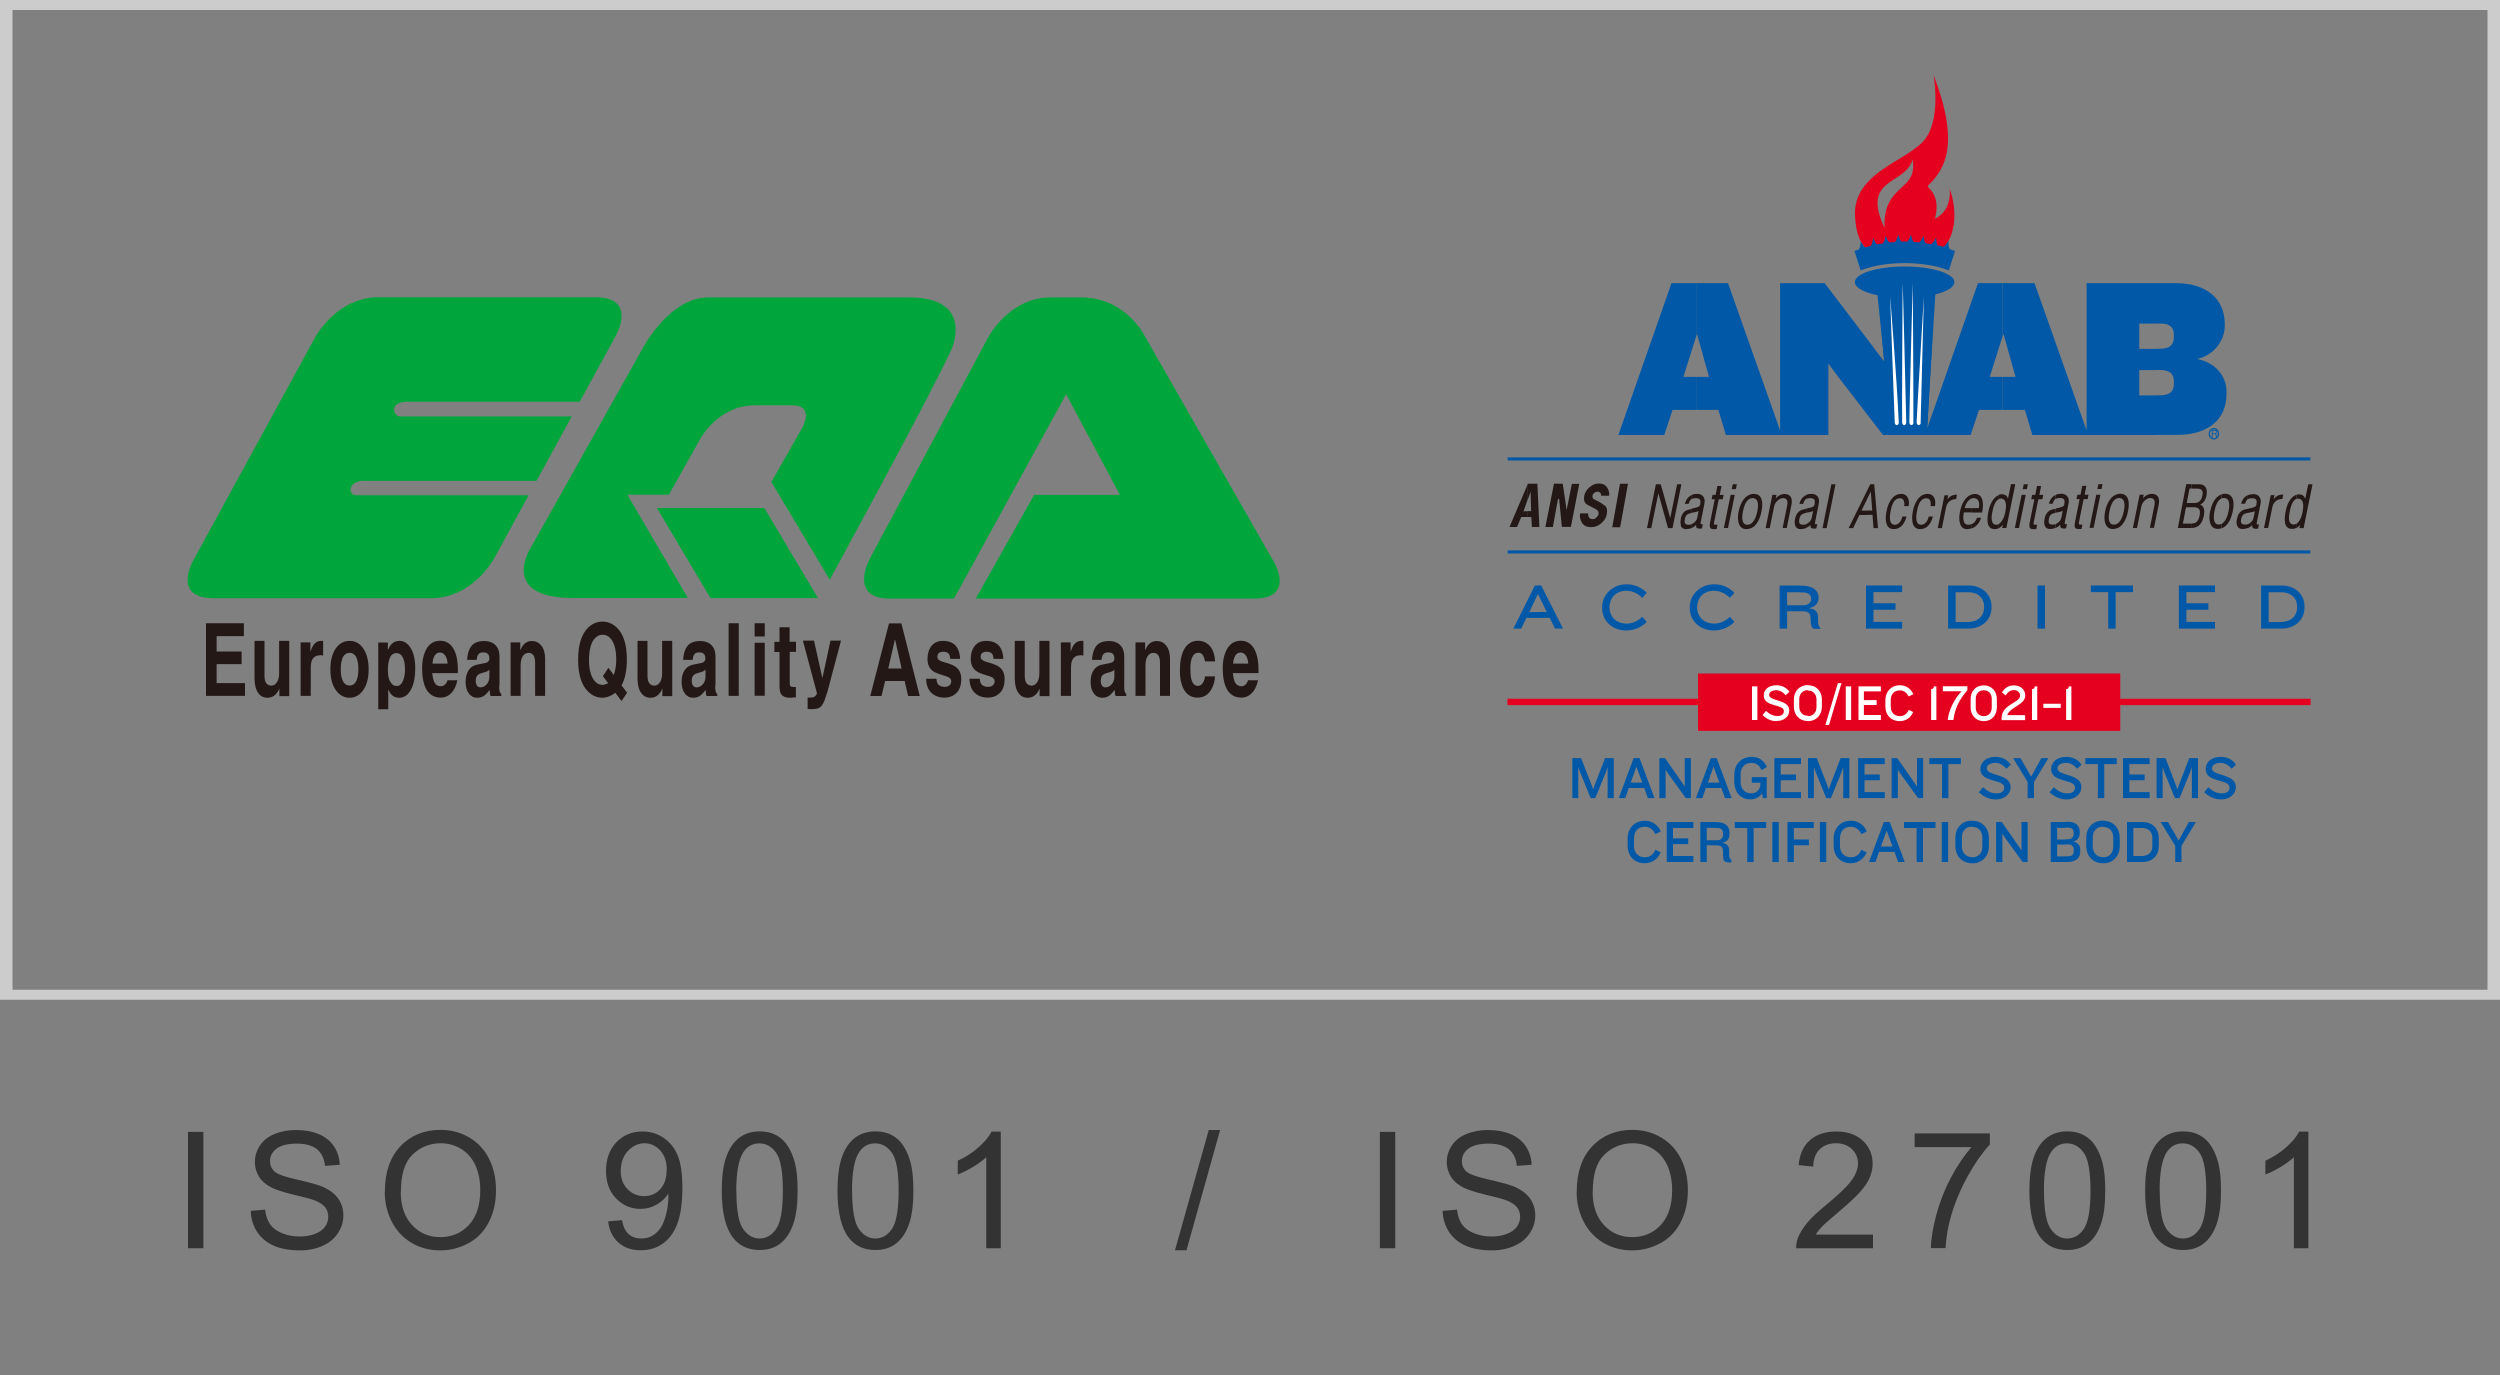 <?xml version="1.0" encoding="UTF-8"?> <svg xmlns="http://www.w3.org/2000/svg" id="_レイヤー_1" width="200" height="110" viewBox="0 0 200 110"><rect x="0" y="0" width="200" height="110" fill="#808080" stroke="none"/><defs><style>.cls-1{fill:none;stroke:#0058a6;stroke-miterlimit:22.93;stroke-width:.1px;}.cls-1,.cls-2,.cls-3{fill-rule:evenodd;}.cls-4,.cls-5,.cls-6,.cls-7,.cls-2,.cls-8,.cls-9,.cls-10,.cls-3{stroke-width:0px;}.cls-4,.cls-3{fill:#0058a6;}.cls-5,.cls-2{fill:#231815;}.cls-6{fill:#333;}.cls-7{fill:#ccc;}.cls-8{fill:#fff;}.cls-9{fill:#e6001f;}.cls-10{fill:#00a63c;}</style></defs><path class="cls-5" d="m19.51,50.89h-2.18v1.23h2v1.01h-2v1.52h2.27v1.02h-3.12v-5.81h3.03v1.03Z"></path><path class="cls-5" d="m23.12,55.69h-.77v-.59h-.01c-.09.23-.22.4-.38.53-.16.13-.35.19-.56.19-.32,0-.57-.13-.75-.39-.19-.27-.29-.67-.29-1.2v-2.96h.8v2.79c0,.3.06.52.18.64.09.1.21.15.37.15s.29-.07.4-.21c.14-.17.22-.43.22-.78v-2.59h.81v4.42Z"></path><path class="cls-5" d="m24.06,51.39h.77v.75h0c.1-.29.21-.49.3-.61.14-.17.33-.26.56-.26h.16v1.18s-.08-.02-.12-.03h-.1c-.3,0-.51.11-.64.33-.09.16-.13.4-.13.7v2.22h-.81v-4.28Z"></path><path class="cls-5" d="m29.02,55.26c-.28.37-.63.56-1.05.56s-.79-.19-1.07-.56c-.31-.41-.47-.98-.47-1.71s.16-1.31.47-1.73c.28-.37.64-.55,1.07-.55s.77.18,1.05.55c.31.42.47.99.47,1.73s-.16,1.3-.47,1.71Zm-.48-2.59c-.12-.3-.31-.44-.57-.44s-.47.15-.58.44c-.08.22-.13.51-.13.87,0,.35.04.63.13.85.12.3.31.45.58.45s.45-.15.57-.45c.09-.22.13-.51.13-.85s-.04-.65-.13-.87Z"></path><path class="cls-5" d="m31.03,52h0c.1-.22.21-.39.31-.49.17-.16.37-.24.61-.24.36,0,.65.18.89.55.26.4.38.96.38,1.67,0,.65-.1,1.19-.31,1.61-.23.48-.56.72-.98.72-.25,0-.45-.08-.61-.25-.09-.09-.18-.23-.26-.42h0v1.59h-.8v-5.34h.77v.61Zm.17,2.49c.12.26.3.39.54.39s.4-.16.52-.47c.09-.24.14-.52.14-.84,0-.39-.05-.69-.15-.92-.12-.27-.29-.4-.53-.4-.26,0-.44.14-.55.42-.09.23-.14.54-.14.95,0,.35.05.64.16.87Z"></path><path class="cls-5" d="m36.59,54.43c-.1.47-.28.83-.55,1.07-.22.21-.48.31-.77.31-.46,0-.81-.17-1.07-.52-.29-.4-.43-1.02-.43-1.85,0-.48.07-.91.23-1.29.24-.59.65-.89,1.22-.89.38,0,.69.15.93.45.32.4.48,1.04.48,1.92v.22h-2.05v.03c.03.28.08.49.14.64.11.26.3.38.56.38.11,0,.21-.04.31-.13.1-.09.17-.2.21-.35h.81Zm-.78-1.33c-.02-.31-.1-.55-.23-.71-.11-.12-.23-.19-.38-.19-.18,0-.32.08-.42.24-.1.15-.16.37-.18.65h1.21Z"></path><path class="cls-5" d="m39.93,54.85c0,.23.02.39.05.5.03.07.07.13.12.17v.16h-.86c-.02-.1-.04-.18-.05-.24,0-.06-.01-.14-.02-.25-.14.19-.26.32-.36.41-.18.15-.39.22-.63.22-.26,0-.47-.1-.64-.3-.19-.23-.29-.55-.29-.96s.09-.72.25-.96c.15-.22.36-.36.63-.42l.73-.15c.08-.02.15-.06.19-.1.06-.06.1-.14.1-.24,0-.21-.06-.36-.19-.43-.08-.05-.19-.07-.33-.07-.18,0-.31.07-.39.2-.06.1-.1.23-.1.4h-.77c.04-.6.2-1.01.48-1.25.21-.17.5-.26.89-.26.3,0,.55.07.77.22.3.22.45.56.45,1.03v2.33Zm-.78-1.27s-.1.09-.18.13c-.08.04-.2.08-.36.11-.18.05-.31.11-.39.18-.11.1-.16.26-.16.47,0,.18.04.32.12.41.07.07.15.11.25.11.19,0,.36-.08.49-.23.15-.16.23-.37.23-.62v-.56Z"></path><path class="cls-5" d="m43.61,55.67h-.8v-2.6c0-.24-.03-.42-.08-.54-.08-.2-.23-.3-.44-.3-.19,0-.34.08-.46.25-.12.18-.18.42-.18.74v2.45h-.8v-4.28h.77v.63h0c.09-.21.19-.37.29-.47.17-.18.38-.27.63-.27.31,0,.56.12.76.36.21.26.31.62.31,1.08v2.96Z"></path><path class="cls-5" d="m49.72,56.08l-.5-.66c-.17.14-.37.25-.58.32-.15.05-.3.08-.44.08-.44,0-.83-.17-1.17-.51-.52-.52-.78-1.36-.78-2.53s.26-2.03.78-2.55c.34-.34.73-.5,1.17-.5s.83.17,1.17.5c.52.52.78,1.37.78,2.55,0,.44-.04.84-.12,1.2-.07.32-.17.61-.31.85l.45.59-.45.66Zm-1.05-2.66l.43.58c.06-.16.1-.34.14-.53.04-.22.06-.44.06-.68,0-.73-.13-1.27-.38-1.62-.19-.26-.43-.39-.71-.39s-.51.13-.71.39c-.25.36-.38.9-.38,1.62s.13,1.24.38,1.6c.19.27.43.4.71.4.07,0,.14-.01.21-.04.08-.02.16-.06.23-.1l-.42-.56.44-.66Z"></path><path class="cls-5" d="m53.76,55.69h-.77v-.59h-.01c-.09.23-.22.4-.38.53-.16.13-.35.19-.56.19-.32,0-.57-.13-.75-.39-.2-.27-.29-.67-.29-1.2v-2.96h.8v2.79c0,.3.06.52.18.64.09.1.21.15.37.15s.29-.07.4-.21c.15-.17.22-.43.22-.78v-2.59h.81v4.42Z"></path><path class="cls-5" d="m57.21,54.85c0,.23.02.39.05.5.02.07.07.13.12.17v.16h-.86c-.03-.1-.04-.18-.05-.24,0-.06-.01-.14-.02-.25-.14.19-.26.32-.36.41-.18.15-.39.22-.63.22-.26,0-.47-.1-.64-.3-.19-.23-.29-.55-.29-.96s.08-.72.25-.96c.15-.22.36-.36.63-.42l.73-.15c.08-.02.15-.06.19-.1.06-.06.1-.14.1-.24,0-.21-.06-.36-.19-.43-.08-.05-.19-.07-.33-.07-.18,0-.32.07-.39.2-.06.1-.1.23-.1.4h-.77c.04-.6.2-1.01.48-1.25.21-.17.5-.26.89-.26.3,0,.55.07.77.22.3.22.45.56.45,1.03v2.33Zm-.78-1.27s-.1.09-.18.13c-.08.04-.2.08-.36.11-.18.05-.31.11-.39.18-.11.1-.16.26-.16.47,0,.18.04.32.13.41.07.07.15.11.25.11.19,0,.36-.08.49-.23.15-.16.23-.37.23-.62v-.56Z"></path><path class="cls-5" d="m59.1,55.67h-.81v-5.81h.81v5.81Z"></path><path class="cls-5" d="m61.18,50.92h-.81v-1.06h.81v1.06Zm0,.5v4.24h-.81v-4.24h.81Z"></path><path class="cls-5" d="m63.18,51.34h.5v.81h-.5v2.46c0,.14.01.23.04.27.04.05.14.08.29.08h.16s0,.83,0,.83h-.16s-.22.03-.22.03h-.1c-.33,0-.55-.09-.68-.26-.1-.14-.15-.36-.15-.67v-2.73h-.41v-.81h.41v-1.17h.81v1.17Z"></path><path class="cls-5" d="m66.22,55.26c-.11.35-.2.6-.25.75-.08.2-.16.35-.24.45-.08.1-.18.17-.3.21-.11.04-.26.06-.45.06-.08,0-.15,0-.19,0-.07,0-.13-.01-.18-.02v-.91s.03.01.06.01c.03,0,.05,0,.09,0,.18,0,.31-.02.39-.07.09-.05.16-.14.21-.27l-1.13-4.22h.89l.66,2.96h.02l.64-2.96h.84l-1.06,3.99Z"></path><path class="cls-5" d="m70.53,55.68h-.91l1.5-5.81h.99l1.47,5.81h-.93l-.28-1.2h-1.56l-.29,1.2Zm.53-2.2h1.07l-.52-2.3h-.02l-.53,2.3Z"></path><path class="cls-5" d="m76.03,52.71c-.02-.18-.06-.32-.12-.4-.09-.11-.23-.17-.43-.17s-.34.05-.41.14c-.05.06-.08.16-.08.28s.06.21.19.28c.08.05.23.11.47.17.39.11.67.23.83.36.28.21.42.53.42.95,0,.55-.16.96-.49,1.21-.23.19-.52.28-.85.28-.4,0-.73-.11-.99-.33-.31-.26-.47-.65-.48-1.18h.83c0,.2.05.36.14.46.11.12.28.19.52.19.18,0,.32-.05.41-.16.07-.08.11-.18.11-.29,0-.13-.07-.24-.21-.32-.08-.04-.24-.1-.48-.17-.38-.11-.65-.22-.81-.35-.27-.21-.4-.53-.4-.95,0-.38.09-.71.26-.96.22-.32.54-.48.98-.48.37,0,.66.09.88.26.3.23.46.63.49,1.18h-.78Z"></path><path class="cls-5" d="m79.49,52.71c-.02-.18-.06-.32-.12-.4-.09-.11-.23-.17-.43-.17s-.34.05-.41.14c-.05.06-.08.16-.08.28s.07.21.2.28c.08.05.23.11.47.17.39.11.67.23.83.36.28.21.42.53.42.95,0,.55-.16.96-.49,1.21-.23.19-.52.28-.85.28-.4,0-.73-.11-.99-.33-.31-.26-.47-.65-.48-1.18h.83c0,.2.05.36.14.46.11.12.28.19.52.19.18,0,.32-.05.41-.16.07-.08.11-.18.11-.29,0-.13-.07-.24-.21-.32-.08-.04-.24-.1-.48-.17-.38-.11-.65-.22-.81-.35-.27-.21-.41-.53-.41-.95,0-.38.09-.71.26-.96.22-.32.54-.48.98-.48.37,0,.66.09.88.26.3.23.46.63.49,1.18h-.78Z"></path><path class="cls-5" d="m83.94,55.69h-.77v-.59h-.01c-.09.23-.22.4-.38.53-.16.13-.35.19-.56.19-.32,0-.57-.13-.75-.39-.19-.27-.29-.67-.29-1.2v-2.96h.8v2.79c0,.3.06.52.18.64.09.1.21.15.37.15s.29-.07.4-.21c.14-.17.22-.43.22-.78v-2.59h.81v4.42Z"></path><path class="cls-5" d="m84.88,51.39h.77v.75h0c.1-.29.2-.49.3-.61.14-.17.33-.26.56-.26h.16v1.18s-.08-.02-.12-.03h-.1c-.3,0-.51.11-.64.33-.09.16-.13.4-.13.7v2.22h-.81v-4.28Z"></path><path class="cls-5" d="m89.93,54.85c0,.23.02.39.05.5.03.07.07.13.12.17v.16h-.86c-.03-.1-.04-.18-.05-.24,0-.06-.01-.14-.02-.25-.14.19-.26.32-.36.41-.18.15-.39.22-.63.22-.26,0-.47-.1-.64-.3-.19-.23-.29-.55-.29-.96s.08-.72.25-.96c.15-.22.36-.36.63-.42l.73-.15c.08-.02.15-.06.19-.1.07-.06.1-.14.1-.24,0-.21-.06-.36-.19-.43-.08-.05-.19-.07-.34-.07-.18,0-.31.07-.39.2-.06.1-.1.23-.1.4h-.77c.04-.6.2-1.01.47-1.25.21-.17.5-.26.89-.26.3,0,.55.07.77.22.3.22.45.56.45,1.03v2.33Zm-.78-1.27s-.1.09-.18.13c-.08.04-.2.08-.36.11-.18.05-.31.11-.39.18-.11.1-.16.26-.16.47,0,.18.04.32.12.41.07.07.15.11.25.11.19,0,.36-.08.49-.23.15-.16.23-.37.23-.62v-.56Z"></path><path class="cls-5" d="m93.6,55.67h-.8v-2.6c0-.24-.03-.42-.08-.54-.08-.2-.23-.3-.44-.3-.19,0-.34.08-.46.25-.12.18-.18.42-.18.74v2.45h-.8v-4.28h.77v.63h0c.09-.21.19-.37.29-.47.17-.18.38-.27.63-.27.31,0,.57.12.76.36.21.26.31.62.31,1.08v2.96Z"></path><path class="cls-5" d="m97.2,54.12c-.02.38-.12.71-.28,1.01-.25.45-.62.68-1.11.68-.52,0-.9-.25-1.15-.74-.18-.37-.27-.84-.27-1.42,0-.74.12-1.31.35-1.72.25-.44.63-.67,1.12-.67.32,0,.59.11.83.32.31.28.48.72.52,1.33h-.81c-.03-.18-.08-.33-.14-.45-.09-.16-.21-.24-.36-.24h-.04c-.23,0-.4.14-.51.42-.08.22-.12.49-.12.82,0,.38.02.67.08.88.09.36.27.53.53.53.18,0,.32-.1.43-.31.08-.15.12-.3.12-.45h.8Z"></path><path class="cls-5" d="m100.64,54.43c-.1.47-.28.83-.55,1.07-.22.21-.48.31-.77.31-.46,0-.81-.17-1.07-.52-.29-.4-.43-1.02-.43-1.85,0-.48.07-.91.23-1.29.24-.59.65-.89,1.22-.89.38,0,.69.15.93.45.32.4.48,1.04.48,1.92v.22h-2.05v.03c.03.28.08.49.14.64.11.26.3.38.56.38.11,0,.21-.04.31-.13.1-.09.16-.2.2-.35h.81Zm-.78-1.33c-.02-.31-.1-.55-.23-.71-.11-.12-.23-.19-.38-.19-.18,0-.32.08-.42.24-.1.15-.16.37-.18.65h1.21Z"></path><path class="cls-10" d="m85.29,31.54l4.3,8.05h-6.86l-4.67,8.3h22.21c3.59,0,1.5-3.19,1.5-3.19l-10.15-17.75s-1.51-3.16-5.14-3.16h-2.41c-3.34,0-5.01,3.18-5.01,3.18l-9.48,17.73s-1.75,3.19,1.62,3.19h5.12l8.97-16.35Z"></path><path class="cls-10" d="m29.07,38.47h13.85l2.82-5.16h-13.75c-.51,0-.93-1.17.64-1.17h13.75l2.83-5.18s1.9-3.18-1.59-3.18h-17.36c-3.32,0-5.03,3.17-5.03,3.17l-9.69,17.74s-1.95,3.17,1.59,3.17h17.34c3.35,0,5.06-3.18,5.06-3.18l2.76-5.06h-13.75c-.8,0-.64-1.16.54-1.16Z"></path><path class="cls-10" d="m63.35,32.42h-2.93c-3.04,0-4.45,2.78-4.45,2.78l-2.46,4.38h-3.32l4.84,8.26h-9.18c-6.08,0-3.33-4.13-3.33-4.13l8.96-15.96s2.1-3.96,5.19-3.96h16.04c5.33,0,3.4,4.18,3.4,4.18-1.74,3.8-9.73,18.41-9.73,18.41l-4.67-7.82,2.41-4.23s1.17-1.91-.78-1.91Z"></path><polygon class="cls-10" points="52.55 40.64 56.84 47.85 65.44 47.85 61.15 40.64 52.55 40.64"></polygon><rect class="cls-9" x="135.84" y="53.88" width="33.78" height="4.59"></rect><rect class="cls-9" x="120.6" y="55.9" width="18.97" height=".51"></rect><rect class="cls-9" x="166.97" y="55.9" width="17.88" height=".51"></rect><rect class="cls-8" x="140.16" y="54.91" width=".43" height="2.69"></rect><path class="cls-8" d="m142.11,57.69c-.44,0-.77-.18-1.11-.48l.28-.34c.33.3.58.41.92.41s.51-.17.51-.39c0-.6-1.61-.29-1.61-1.25,0-.46.38-.82,1.01-.82.46,0,.83.2,1.04.53l-.3.27c-.18-.23-.44-.4-.74-.4-.34,0-.58.14-.58.37,0,.54,1.61.33,1.61,1.25,0,.49-.42.84-1.02.84Z"></path><path class="cls-8" d="m144.63,54.82c.72,0,1.12.53,1.12,1.14v.59c0,.61-.41,1.14-1.12,1.14v-.4c.45,0,.69-.33.69-.73v-.59h0c0-.4-.24-.73-.69-.73v-.4Zm0,2.86c-.72,0-1.12-.53-1.12-1.14v-.59c0-.61.41-1.14,1.12-1.14v.4c-.45,0-.69.33-.69.73v.59c0,.4.24.73.69.73v.4Z"></path><polygon class="cls-8" points="146.32 58 146.03 58 147.03 54.65 147.32 54.65 146.32 58"></polygon><rect class="cls-8" x="147.66" y="54.91" width=".43" height="2.69"></rect><polygon class="cls-8" points="148.68 57.6 148.68 54.91 150.47 54.91 150.47 55.31 149.11 55.31 149.11 56.01 150.13 56.01 150.13 56.4 149.11 56.4 149.11 57.2 150.47 57.2 150.47 57.6 148.68 57.6"></polygon><path class="cls-8" d="m152.69,55.72c-.12-.25-.35-.49-.7-.49-.48,0-.73.33-.73.78v.52c0,.44.26.76.74.76.34,0,.58-.21.7-.5l.35.17c-.14.37-.51.73-1.07.73-.74,0-1.15-.53-1.15-1.18v-.49c0-.66.43-1.2,1.17-1.2.54,0,.93.36,1.06.72l-.36.17Z"></path><path class="cls-8" d="m154.49,57.6v-2.47c.16,0,.22-.1.22-.22h.2v2.69h-.42Z"></path><path class="cls-8" d="m156.26,57.6h-.44c.07-.75.52-1.7,1.11-2.3h-1.5v-.4h1.96v.32c-.61.69-1,1.44-1.12,2.37Z"></path><path class="cls-8" d="m158.7,57.69h0v-.4h0c.44,0,.64-.33.64-.69v-.69h0c0-.36-.2-.69-.64-.69h0v-.39h0c.67,0,1.05.51,1.05,1.09v.68c0,.58-.38,1.09-1.05,1.09Zm0,0c-.67,0-1.05-.51-1.05-1.09v-.68c0-.59.38-1.09,1.05-1.09v.39c-.44,0-.64.33-.64.69v.69c0,.36.2.69.64.69v.4Z"></path><path class="cls-8" d="m160.13,57.6v-.15c0-1.12,1.48-1.21,1.48-1.8,0-.23-.17-.44-.51-.44-.31,0-.47.16-.64.42l-.3-.23c.19-.34.5-.57.94-.57.61,0,.92.39.92.81,0,.76-1.21.9-1.44,1.57h1.43v.4h-1.88Z"></path><path class="cls-8" d="m162.56,57.6v-2.47c.16,0,.22-.1.22-.22h.2v2.69h-.42Z"></path><polygon class="cls-4" points="128.61 63.85 128.61 61.37 128.47 61.78 127.62 63.85 127.25 63.85 126.41 61.78 126.26 61.37 126.26 63.85 125.79 63.85 125.79 60.65 126.49 60.65 127.31 62.76 127.45 63.15 127.59 62.76 128.4 60.65 129.1 60.65 129.1 63.85 128.61 63.85"></polygon><path class="cls-4" d="m131.83,63.85l-.29-.81h-.63v-.43h.47l-.47-1.28v-.68h.25l1.2,3.2h-.54Zm-.91-.81h-.62l-.28.81h-.52l1.19-3.2h.23v.68-.02h0l-.46,1.3h.47v.43Z"></path><polygon class="cls-4" points="134.87 63.85 133.49 61.95 133.25 61.58 133.25 63.85 132.75 63.85 132.75 60.65 133.2 60.65 134.54 62.57 134.78 62.93 134.78 60.65 135.27 60.65 135.27 63.85 134.87 63.85"></polygon><path class="cls-4" d="m138,63.85l-.29-.81h-.63v-.43h.47l-.47-1.28v-.68h.25l1.2,3.2h-.54Zm-.91-.81h-.62l-.28.81h-.52l1.19-3.2h.23v.68-.02h0l-.46,1.3h.47v.43Z"></path><path class="cls-4" d="m141.04,63.85l-.08-.38c-.2.29-.52.48-.92.48-.84,0-1.3-.63-1.3-1.4v-.58c0-.77.52-1.42,1.38-1.42.65,0,1,.32,1.23.81l-.42.25c-.16-.33-.41-.58-.81-.58-.58,0-.87.41-.87.9v.64c0,.5.31.9.85.9.44,0,.73-.33.73-.73v-.12h-.69v-.45h1.2v1.68h-.3Z"></path><polygon class="cls-4" points="141.95 63.85 141.95 60.65 144.08 60.65 144.08 61.13 142.46 61.13 142.46 61.96 143.68 61.96 143.68 62.42 142.46 62.42 142.46 63.37 144.08 63.37 144.08 63.85 141.95 63.85"></polygon><polygon class="cls-4" points="147.46 63.85 147.46 61.37 147.32 61.78 146.47 63.85 146.1 63.85 145.26 61.78 145.11 61.37 145.11 63.85 144.64 63.85 144.64 60.65 145.34 60.65 146.16 62.76 146.3 63.15 146.44 62.76 147.25 60.65 147.95 60.65 147.95 63.85 147.46 63.85"></polygon><polygon class="cls-4" points="148.65 63.85 148.65 60.65 150.78 60.65 150.78 61.13 149.16 61.13 149.16 61.96 150.38 61.96 150.38 62.42 149.16 62.42 149.16 63.37 150.78 63.37 150.78 63.85 148.65 63.85"></polygon><polygon class="cls-4" points="153.45 63.85 152.07 61.95 151.83 61.58 151.83 63.85 151.33 63.85 151.33 60.65 151.78 60.65 153.12 62.57 153.36 62.93 153.36 60.65 153.85 60.65 153.85 63.85 153.45 63.85"></polygon><polygon class="cls-4" points="155.87 61.13 155.87 63.85 155.36 63.85 155.36 61.13 154.35 61.13 154.35 60.65 156.87 60.65 156.87 61.13 155.87 61.13"></polygon><path class="cls-4" d="m159.63,63.95c-.52,0-.92-.21-1.32-.57l.33-.4c.39.35.69.49,1.1.49s.6-.2.6-.47c0-.71-1.91-.35-1.91-1.48,0-.54.46-.97,1.2-.97.55,0,.99.24,1.23.63l-.35.32c-.22-.27-.53-.47-.88-.47-.41,0-.69.17-.69.44,0,.64,1.91.39,1.91,1.49,0,.58-.5,1-1.22,1Z"></path><polygon class="cls-4" points="162.72 62.56 162.72 63.85 162.21 63.85 162.21 62.56 161.05 60.65 161.64 60.65 162.49 62.13 163.31 60.65 163.87 60.65 162.72 62.56"></polygon><path class="cls-4" d="m165.29,63.95c-.52,0-.92-.21-1.32-.57l.33-.4c.39.35.69.49,1.1.49s.6-.2.6-.47c0-.71-1.91-.35-1.91-1.48,0-.54.46-.97,1.2-.97.55,0,.99.24,1.23.63l-.35.32c-.22-.27-.53-.47-.88-.47-.41,0-.69.17-.69.44,0,.64,1.91.39,1.91,1.49,0,.58-.5,1-1.22,1Z"></path><polygon class="cls-4" points="168.34 61.13 168.34 63.85 167.83 63.85 167.83 61.13 166.83 61.13 166.83 60.65 169.34 60.65 169.34 61.13 168.34 61.13"></polygon><polygon class="cls-4" points="169.84 63.85 169.84 60.65 171.97 60.65 171.97 61.13 170.35 61.13 170.35 61.96 171.57 61.96 171.57 62.42 170.35 62.42 170.35 63.37 171.97 63.37 171.97 63.85 169.84 63.85"></polygon><polygon class="cls-4" points="175.35 63.85 175.35 61.37 175.21 61.78 174.36 63.85 173.99 63.85 173.15 61.78 173.01 61.37 173.01 63.85 172.53 63.85 172.53 60.65 173.24 60.65 174.05 62.76 174.19 63.15 174.33 62.76 175.14 60.65 175.84 60.65 175.84 63.85 175.35 63.85"></polygon><path class="cls-4" d="m177.65,63.95c-.52,0-.92-.21-1.32-.57l.33-.4c.39.35.69.49,1.1.49s.6-.2.6-.47c0-.71-1.91-.35-1.91-1.48,0-.54.46-.97,1.2-.97.55,0,.99.24,1.23.63l-.35.32c-.22-.27-.53-.47-.88-.47-.41,0-.69.17-.69.44,0,.64,1.91.39,1.91,1.49,0,.58-.5,1-1.22,1Z"></path><path class="cls-4" d="m132.43,66.73c-.14-.3-.41-.59-.84-.59-.57,0-.87.39-.87.92v.62c0,.52.31.9.88.9.41,0,.69-.25.83-.6l.42.21c-.17.44-.61.87-1.27.87-.88,0-1.37-.63-1.37-1.4v-.58c0-.78.51-1.42,1.39-1.42.64,0,1.1.43,1.26.86l-.43.21Z"></path><polygon class="cls-4" points="133.34 68.96 133.34 65.76 135.47 65.76 135.47 66.24 133.84 66.24 133.84 67.07 135.06 67.07 135.06 67.53 133.84 67.53 133.84 68.48 135.47 68.48 135.47 68.96 133.34 68.96"></polygon><path class="cls-4" d="m138.22,68.98c-.27,0-.37-.17-.38-.5v-.42c-.02-.28-.13-.43-.53-.43h-.12v-.41h.17c.32,0,.48-.18.48-.44v-.14h0c0-.22-.12-.4-.48-.4h-.17v-.47h.13c.73,0,1.04.35,1.04.84v.11c0,.35-.14.62-.6.71.45.04.58.33.58.65v.37c0,.16.04.25.17.34v.2h-.3Zm-1.03-1.36h-.65v1.34h-.51v-3.2h1.16v.47h-.65v.99h.65v.41Z"></path><polygon class="cls-4" points="140.29 66.24 140.29 68.96 139.78 68.96 139.78 66.24 138.78 66.24 138.78 65.76 141.29 65.76 141.29 66.24 140.29 66.24"></polygon><rect class="cls-4" x="141.79" y="65.76" width=".51" height="3.2"></rect><polygon class="cls-4" points="143.51 66.24 143.51 67.16 144.71 67.16 144.71 67.62 143.51 67.62 143.51 68.96 143 68.96 143 65.76 145.1 65.76 145.1 66.24 143.51 66.24"></polygon><rect class="cls-4" x="145.59" y="65.76" width=".51" height="3.2"></rect><path class="cls-4" d="m148.91,66.73c-.14-.3-.41-.59-.84-.59-.57,0-.87.39-.87.92v.62c0,.52.31.9.88.9.41,0,.69-.25.83-.6l.42.21c-.17.44-.61.87-1.27.87-.88,0-1.37-.63-1.37-1.4v-.58c0-.78.51-1.42,1.39-1.42.64,0,1.1.43,1.26.86l-.43.21Z"></path><path class="cls-4" d="m151.85,68.96l-.29-.81h-.63v-.43h.47l-.47-1.28v-.68h.25l1.2,3.2h-.53Zm-.91-.81h-.62l-.28.81h-.52l1.19-3.2h.23v.68-.02h0l-.46,1.3h.47v.43Z"></path><polygon class="cls-4" points="153.84 66.24 153.84 68.96 153.33 68.96 153.33 66.24 152.32 66.24 152.32 65.76 154.84 65.76 154.84 66.24 153.84 66.24"></polygon><rect class="cls-4" x="155.34" y="65.76" width=".51" height="3.2"></rect><path class="cls-4" d="m157.77,65.66c.85,0,1.34.63,1.34,1.35v.7c0,.72-.48,1.36-1.34,1.36v-.48c.54,0,.82-.39.82-.87v-.71h0c0-.48-.28-.86-.82-.86v-.48Zm0,3.4c-.85,0-1.34-.63-1.34-1.36v-.7c0-.73.48-1.35,1.34-1.35v.48c-.54,0-.82.39-.82.86v.71c0,.48.28.87.82.87v.48Z"></path><polygon class="cls-4" points="161.81 68.96 160.43 67.06 160.19 66.69 160.19 68.96 159.69 68.96 159.69 65.76 160.14 65.76 161.48 67.68 161.72 68.04 161.72 65.76 162.21 65.76 162.21 68.96 161.81 68.96"></polygon><path class="cls-4" d="m165.46,68.96h-.23v-.46h.24c.32,0,.43-.18.43-.4v-.12h0c0-.26-.15-.43-.47-.43h-.2v-.41h.19c.32,0,.47-.17.47-.43v-.1h0c0-.22-.11-.4-.43-.4h-.23v-.47h.2c.66,0,.95.33.95.81v.08c0,.36-.18.62-.53.69.4.07.57.36.57.67v.13c0,.5-.32.83-.97.83Zm-.23,0h-1.17v-3.2h1.17v.47h-.66v.93h.66v.41h-.66v.94h.66v.46Z"></path><path class="cls-4" d="m168.24,65.66c.85,0,1.34.63,1.34,1.35v.7c0,.72-.48,1.36-1.34,1.36v-.48c.54,0,.82-.39.82-.87v-.71h0c0-.48-.28-.86-.82-.86v-.48Zm0,3.4c-.85,0-1.34-.63-1.34-1.36v-.7c0-.73.48-1.35,1.34-1.35v.48c-.54,0-.82.39-.82.86v.71c0,.48.28.87.82.87v.48Z"></path><path class="cls-4" d="m171.43,65.76c.81.02,1.27.57,1.27,1.25v.71c0,.68-.46,1.23-1.27,1.24v-.48c.49-.03.76-.34.76-.8v-.64h0c0-.46-.28-.77-.76-.8v-.48Zm-.04,3.2h-1.23v-3.2h1.27v.48s-.04,0-.06,0h-.7v2.24h.7s.04,0,.06,0v.48h-.04Z"></path><polygon class="cls-4" points="174.52 67.67 174.52 68.96 174.02 68.96 174.02 67.67 172.85 65.76 173.44 65.76 174.29 67.24 175.11 65.76 175.67 65.76 174.52 67.67"></polygon><path class="cls-9" d="m155.97,15.05s.28,1.75-1.18,2.45c.49-1.78-.48-2.4-.58-2.61,1.09-1.11,2.8-2.88.47-8.89,0,0,.71,3.8-.91,5.4-.55.54-1.33,1-2.14,1.5v1.38c.58-.38,1.16-.77,1.38-1.52.27,1.56-.64,1.92-1.38,2.73v5.09c.64,0,1.59.04,2-.02.59-.09.95-.07,1.33-.31,1.59-1.01,1.66-3.38,1-5.2Zm-4.34-2.16c-1.59.98-3.24,2.1-3.24,4.22.11,3.4,1.93,3.43,2.97,3.47.08,0,.17,0,.27,0v-5.09c-.5.54-.93,1.29-.87,2.74h0c-1.23-2.63-.19-3.26.87-3.96v-1.38Z"></path><path class="cls-4" d="m175.77,28.72c1.43-.33,2.21-1.55,2.21-2.64v-.15c0-2.06-1.49-3.28-3.95-3.28h-1.51v3.23h.26c.8,0,1.13.29,1.13.91v.18h0c0,.62-.33.93-1.13.93h-.26v1.7h.26c.8,0,1.13.29,1.13.91v.2h0c0,.62-.33.91-1.13.91h-.26v3.17h1.66c2.46,0,3.94-1.22,3.94-3.28v-.2c0-1.11-.78-2.28-2.34-2.59Zm-3.25-6.07h-5.59v11.79l-4.17-11.79h-2.54v4.27l.06-.2.96,3.43h-1.02v2.64h1.77l.6,2.01h9.94v-3.17h-1.39v-2.02h1.39v-1.7h-1.39v-2.02h1.39v-3.23Zm-12.3,0h-1.98l-4.06,11.61.42-7.48s-.61-.99-2.09-.99-1.97.99-1.97.99l.19,2.13-.41-.53-.71-.95-3.64-4.78h-3.56v11.79l-4.17-11.79h-2.54v4.27l.06-.2.96,3.43h-1.02v2.64h1.77l.6,2.01h8.2v-5.71l.72.97,3.65,4.74h7.01l.67-2.01h1.88v-2.64h-1.02l1.02-3.23v-4.27Zm-24.52,0h-1.98l-4.25,12.15h3.67l.67-2.01h1.88v-2.64h-1.02l1.02-3.23v-4.27Z"></path><path class="cls-4" d="m148.39,22.57c0-.69,1.78-1.25,3.98-1.25s3.98.56,3.98,1.25-1.78,1.25-3.98,1.25-3.98-.56-3.98-1.25Z"></path><polygon class="cls-4" points="154.91 22.16 154.17 34.25 151.32 34.45 150.07 22.38 154.91 22.16"></polygon><path class="cls-4" d="m155.97,19.89c-.03-.06-.07-.14-.08-.22-.02-.16-.01-.41-.01-.41,0,0-.12.2-.22.32-.05.06-.13.12-.2.16-.14-.04-.29-.08-.44-.11-.04-.06-.08-.13-.09-.21-.03-.16-.04-.41-.04-.41,0,0-.11.21-.2.34-.05.07-.12.13-.19.18-.15-.03-.29-.05-.44-.07-.04-.05-.09-.12-.11-.2-.04-.16-.07-.41-.07-.41,0,0-.09.22-.17.35-.04.07-.11.14-.17.19-.15-.02-.3-.03-.44-.04-.05-.05-.1-.12-.12-.19-.05-.16-.1-.4-.1-.4,0,0-.07.22-.15.37-.04.07-.1.15-.16.2-.15,0-.3,0-.45,0-.05-.05-.1-.11-.13-.18-.06-.15-.13-.39-.13-.39,0,0-.06.23-.12.38-.03.08-.09.16-.14.22-.15.01-.3.02-.44.04-.05-.04-.11-.1-.15-.17-.07-.15-.16-.38-.16-.38,0,0-.04.23-.09.39-.03.08-.08.16-.13.23-.15.02-.29.05-.44.08-.06-.04-.12-.09-.16-.15-.08-.14-.18-.36-.18-.36,0,0-.02.23-.07.39-.02.08-.07.17-.11.24-.15.04-.29.07-.44.12-.06-.03-.13-.08-.17-.14-.09-.13-.21-.35-.21-.35,0,0,0,.24-.04.4-.02.08-.06.18-.09.25-.12.04-.24.08-.36.13.16.52.33,1.04.49,1.55,1.14-.43,2.34-.58,3.53-.58s2.39.16,3.53.58c.16-.52.33-1.04.49-1.55-.14-.05-.29-.1-.43-.15Z"></path><path class="cls-8" d="m151.91,33.78c0,.12-.07.22-.16.23-.09,0-.16-.08-.17-.2h0c-.02-.17-.37-10.13-.37-10.13,0,0,.55,6.81.69,10.1h0s0,0,0,0h0Z"></path><path class="cls-8" d="m152.5,33.79c0,.12-.07.22-.16.22-.09,0-.16-.09-.17-.21h0c-.02-.17.03-11.18.05-11.18,0,0,.21,7.87.28,11.17h0s0,0,0,0h0Z"></path><path class="cls-8" d="m153.08,33.8h0s0,0,0,0c0,.12-.08.21-.17.21-.09,0-.16-.1-.16-.22h0c-.02-.17.26-11.17.27-11.17,0,0,.06,7.88.05,11.18h0Z"></path><path class="cls-8" d="m153.66,33.81h0s0,0,0,0c0,.12-.08.21-.17.2-.09,0-.16-.11-.16-.23h0s0,0,0,0c-.01-.17.58-10.1.58-10.1,0,0-.18,6.83-.26,10.13Z"></path><path class="cls-8" d="m165.29,57.6v-2.47c.16,0,.22-.1.22-.22h.2v2.69h-.42Z"></path><rect class="cls-8" x="163.47" y="56.3" width="1.39" height=".33"></rect><path class="cls-4" d="m124.4,50.29l-.42-.86h-.94v-.47h.7l-.7-1.43v-.7h.25l1.75,3.45h-.64Zm-1.36-.86h-.93l-.41.86h-.63l1.72-3.45h.25v.7-.02h-.01l-.69,1.45h.7v.47Z"></path><path class="cls-4" d="m131.36,47.81c-.29-.29-.71-.55-1.27-.55-.85,0-1.33.63-1.33,1.29v.07c0,.65.48,1.27,1.37,1.27.53,0,.97-.27,1.25-.55l.36.41c-.35.37-.94.69-1.64.69-1.2,0-1.93-.85-1.93-1.78v-.11c0-.93.8-1.81,1.96-1.81.67,0,1.28.31,1.61.69l-.37.41Z"></path><path class="cls-4" d="m138.37,47.81c-.29-.29-.71-.55-1.27-.55-.85,0-1.33.63-1.33,1.29v.07c0,.65.48,1.27,1.37,1.27.53,0,.97-.27,1.25-.55l.36.41c-.35.37-.94.69-1.64.69-1.2,0-1.93-.85-1.93-1.78v-.11c0-.93.8-1.81,1.96-1.81.67,0,1.28.31,1.61.69l-.37.41Z"></path><path class="cls-4" d="m145.11,50.29c-.16,0-.23-.24-.25-.55l-.02-.35c-.02-.34-.15-.49-.74-.49h-.17v-.48h.32c.44,0,.64-.23.64-.5v-.04h0c0-.25-.19-.49-.7-.49h-.26v-.54h.18c.95,0,1.38.41,1.38.95,0,.38-.18.74-.8.86.62.05.75.36.76.76v.29c0,.24.05.41.2.58v.02h-.54Zm-1.18-1.39h-.96v1.39h-.6v-3.45h1.56v.54h-.96v1.04h.96v.48Z"></path><polygon class="cls-4" points="149.28 50.29 149.28 46.84 152.17 46.84 152.17 47.37 149.88 47.37 149.88 48.26 151.64 48.26 151.64 48.78 149.88 48.78 149.88 49.75 152.17 49.75 152.17 50.29 149.28 50.29"></polygon><path class="cls-4" d="m157.59,46.84c1.06.05,1.73.77,1.73,1.67v.11c0,.89-.67,1.62-1.73,1.66v-.53c.71-.05,1.14-.52,1.14-1.15v-.08h0c0-.63-.43-1.09-1.14-1.14v-.54Zm-.11,3.45h-1.63v-3.45h1.63s.07,0,.11,0v.54s-.08,0-.12,0h-1.02v2.38h1.02s.08,0,.12,0v.53s-.07,0-.11,0Z"></path><rect class="cls-4" x="163" y="46.84" width=".6" height="3.45"></rect><polygon class="cls-4" points="169.25 47.37 169.25 50.29 168.66 50.29 168.66 47.37 167.27 47.37 167.27 46.84 170.64 46.84 170.64 47.37 169.25 47.37"></polygon><polygon class="cls-4" points="174.31 50.29 174.31 46.84 177.2 46.84 177.2 47.37 174.91 47.37 174.91 48.26 176.67 48.26 176.67 48.78 174.91 48.78 174.91 49.75 177.2 49.75 177.2 50.29 174.31 50.29"></polygon><path class="cls-4" d="m182.63,46.84c1.06.05,1.73.77,1.73,1.67v.11c0,.89-.67,1.62-1.73,1.66v-.53c.71-.05,1.14-.52,1.14-1.15v-.08h0c0-.63-.43-1.09-1.14-1.14v-.54Zm-.11,3.45h-1.63v-3.45h1.63s.07,0,.11,0v.54s-.08,0-.12,0h-1.02v2.38h1.02s.08,0,.12,0v.53s-.07,0-.11,0Z"></path><rect class="cls-4" x="120.61" y="44.03" width="64.22" height=".25"></rect><rect class="cls-4" x="120.61" y="36.59" width="64.22" height=".25"></rect><path class="cls-2" d="m128.09,39.67c.01-.08,0-.15-.06-.23-.05-.07-.13-.11-.22-.11s-.18.03-.26.09c-.08.06-.13.14-.15.23-.03.15.03.26.17.32.14.06.27.13.4.2.16.09.31.19.45.31.14.12.18.34.12.67-.05.26-.19.5-.44.71-.24.21-.51.32-.81.31-.35,0-.6-.12-.74-.36-.14-.24-.19-.49-.14-.74h.65c-.02.1,0,.21.05.31.05.1.15.15.29.15s.25-.05.33-.15c.09-.1.14-.17.15-.23.02-.1,0-.18-.03-.25-.04-.07-.11-.13-.23-.19-.19-.1-.4-.21-.63-.33-.23-.12-.31-.36-.25-.72.05-.25.19-.48.42-.68.23-.2.48-.3.75-.3.3,0,.51.1.65.31.14.2.2.43.17.67h-.66Z"></path><path class="cls-2" d="m144.49,42.24v-.31c.07-.03.14-.07.2-.12.14-.11.22-.24.25-.39l.11-.54s-.08.04-.16.06c-.07.02-.2.05-.39.08h0s0-.33,0-.33c.11-.02.19-.05.26-.06.11-.03.19-.05.25-.08.05-.02.09-.05.11-.08.02-.03.03-.06.04-.11.04-.2.03-.33-.02-.4-.05-.07-.16-.11-.32-.11-.14,0-.25.02-.33.06v-.32c.13-.06.28-.08.45-.08s.31.05.42.16c.15.14.2.36.14.64l-.3,1.49s0,.08,0,.11c.01.02.04.03.07.03.01,0,.03,0,.04,0,.03,0,.05-.01.07-.02l-.07.35h-.02s-.06.02-.08.02c-.04,0-.07,0-.09,0-.13,0-.21-.03-.25-.09-.03-.04-.04-.11-.03-.21-.09.09-.18.16-.27.21-.03.01-.05.03-.08.04h0Zm2.35-3.5h-.33l-.71,3.51h.33l.71-3.51Zm-2.35.86v.32s-.05.03-.06.04c-.07.06-.13.18-.18.35h-.3c.07-.27.19-.47.37-.6.05-.04.11-.08.18-.1h0Zm0,1.1v.33c-.17.04-.29.08-.36.14-.09.07-.15.18-.18.34-.03.15-.03.26,0,.33.04.1.14.14.3.14.08,0,.16-.01.23-.04v.31c-.13.05-.28.08-.44.08-.18,0-.31-.07-.39-.21-.08-.15-.1-.34-.05-.58.04-.21.1-.36.19-.48.12-.17.29-.27.51-.31l.18-.04h0Zm-4.48,1.58v-.35c.11-.05.21-.14.3-.28.12-.18.21-.43.28-.77.06-.3.07-.54.02-.71-.05-.21-.19-.32-.4-.32-.07,0-.14.01-.2.04v-.33c.09-.03.18-.05.28-.05.3,0,.5.12.61.37.1.24.11.58.02,1.03-.08.42-.22.75-.41,1-.14.19-.3.31-.49.37h0Zm3.31-1.91c.06-.32.02-.55-.12-.69-.1-.11-.25-.16-.44-.16-.16,0-.31.05-.46.14-.09.06-.17.14-.24.22l.06-.29h-.33l-.54,2.66h.33l.35-1.74c.04-.19.14-.35.3-.48.14-.12.28-.18.4-.18.16,0,.26.05.32.15.06.1.06.25.02.46l-.36,1.78h.33l.38-1.88Zm-3.31-.81v.33c-.12.05-.22.14-.31.28-.11.18-.2.42-.26.72-.07.33-.08.58-.03.77.05.21.17.32.37.32.08,0,.16-.02.23-.05v.35c-.09.03-.19.05-.3.05-.29,0-.49-.14-.6-.43-.09-.26-.1-.58-.02-.98.08-.41.23-.75.43-1,.14-.18.3-.29.48-.35h0Zm-4.68,2.68v-.31c.07-.03.14-.07.2-.12.14-.11.22-.24.25-.39l.11-.54s-.08.04-.16.06c-.07.02-.2.05-.39.08h0s0-.33,0-.33c.11-.02.19-.05.26-.06.11-.03.19-.05.25-.08.05-.02.09-.05.12-.08.02-.03.03-.06.04-.11.04-.2.03-.33-.02-.4-.05-.07-.16-.11-.32-.11-.14,0-.25.02-.33.06v-.32c.13-.06.28-.08.45-.08s.31.05.42.16c.15.14.2.36.14.64l-.3,1.49s0,.08,0,.11c.01.02.04.03.07.03.01,0,.03,0,.04,0,.03,0,.05-.01.07-.02l-.07.35h-.02s-.06.02-.08.02c-.04,0-.07,0-.09,0-.13,0-.21-.03-.25-.09-.03-.04-.04-.11-.03-.21-.09.09-.18.16-.27.21-.03.01-.05.03-.08.04h0Zm2.49-2.3l.07-.35h-.31l.14-.71h-.33l-.14.71h-.25l-.07.35h.25l-.37,1.84c-.04.2-.04.34,0,.43.04.08.13.12.26.12h.26l.07-.35h-.15c-.05,0-.09,0-.11-.02-.03-.03-.04-.07-.02-.15l.38-1.87h.31Zm.96-.35h-.33l-.54,2.65h.33l.54-2.65h0Zm.09-.46l.08-.39h-.33l-.08.39h.33Zm-4.4-.18l.04-.21h-.04v.21h0Zm.86.65v.32s-.05.03-.06.04c-.07.06-.13.18-.18.35h-.3c.07-.27.19-.47.37-.6.05-.04.11-.08.18-.1h0Zm0,1.1v.33c-.17.04-.29.08-.36.14-.09.07-.15.18-.18.34-.03.15-.03.26,0,.33.04.1.14.14.3.14.08,0,.16-.01.23-.04v.31c-.13.05-.28.08-.44.08-.18,0-.31-.07-.39-.21-.01-.02-.02-.05-.03-.07v-.57c.04-.17.1-.31.17-.41.12-.17.29-.27.52-.31l.18-.04Zm-1.71.75l-.76-2.71h-.39l-.71,3.51h.34l.57-2.79.77,2.79h.36l.67-3.3v-.21h-.3l-.55,2.71h0Zm.85.01v.57c-.05-.14-.06-.3-.01-.51v-.07Z"></path><path class="cls-2" d="m169.33,42.27v-.35c.11-.05.21-.14.3-.28.12-.18.21-.43.28-.77.06-.3.07-.54.02-.71-.05-.21-.19-.32-.4-.32-.07,0-.14.01-.2.04v-.33c.09-.03.18-.05.28-.05.3,0,.5.12.61.37.1.24.11.58.02,1.03-.08.42-.22.75-.41,1-.14.19-.3.31-.49.37h0Zm3.37-1.91c.06-.32.02-.55-.12-.69-.1-.11-.25-.16-.44-.16-.16,0-.31.05-.46.14-.09.06-.17.14-.24.22l.06-.29h-.33l-.54,2.66h.33l.35-1.74c.04-.19.14-.35.3-.48.14-.12.28-.18.4-.18.16,0,.26.05.32.15.06.1.06.25.02.46l-.36,1.78h.33l.38-1.88Zm-3.37-.81v.33c-.12.05-.22.14-.31.28-.11.18-.2.42-.26.72-.07.33-.08.58-.03.77.05.21.17.32.37.32.08,0,.16-.02.23-.05v.35c-.09.03-.19.05-.3.05-.29,0-.49-.14-.6-.43-.09-.26-.1-.58-.02-.98.08-.41.23-.75.43-1,.14-.18.3-.29.48-.35h0Zm-4.87,2.68v-.31c.07-.03.14-.07.2-.12.14-.11.22-.24.25-.39l.11-.54s-.08.04-.16.06c-.07.02-.2.05-.39.08h0s0-.33,0-.33c.11-.02.19-.05.26-.06.11-.03.19-.05.25-.08.05-.02.09-.05.12-.08.02-.03.03-.06.04-.11.04-.2.03-.33-.02-.4-.05-.07-.16-.11-.32-.11-.14,0-.25.02-.33.06v-.32c.13-.06.28-.08.45-.08s.31.05.42.16c.15.14.2.36.14.64l-.3,1.49s0,.08,0,.11c.01.02.04.03.07.03.01,0,.03,0,.04,0,.03,0,.05-.01.07-.02l-.07.35h-.02s-.06.02-.08.02c-.04,0-.07,0-.09,0-.13,0-.21-.03-.25-.09-.03-.04-.04-.11-.03-.21-.09.09-.18.16-.27.21-.03.01-.05.03-.08.04h0Zm2.55-2.3l.07-.35h-.31l.14-.71h-.33l-.14.71h-.25l-.07.35h.25l-.37,1.84c-.04.2-.04.34,0,.43.04.08.13.12.26.12h.26l.07-.35h-.15c-.05,0-.09,0-.11-.02-.03-.03-.04-.07-.02-.15l.38-1.87h.31Zm1.02-.35h-.33l-.54,2.65h.33l.54-2.65h0Zm.09-.46l.08-.39h-.33l-.08.39h.33Zm-3.67.47v.32s-.05.03-.06.04c-.07.06-.13.18-.18.35h-.3c.07-.27.19-.47.37-.6.05-.04.11-.08.18-.1h0Zm0,1.1v.33c-.17.04-.29.08-.36.14-.09.07-.15.18-.18.34-.03.15-.03.26,0,.33.04.1.14.14.3.14.08,0,.16-.01.23-.04v.31c-.13.05-.28.08-.44.08-.18,0-.31-.07-.39-.21-.08-.15-.1-.34-.05-.58.04-.21.1-.36.19-.48.12-.17.29-.27.52-.31l.18-.04h0Zm-3.24,1.55v-.11l.52-2.54h.33l-.54,2.65h-.31Zm0-3.39v-.11h.02l-.02.11h0Zm.94.28l.08-.39h-.33l-.08.39h.33Zm1.24.81l.07-.35h-.31l.14-.71h-.33l-.14.71h-.25l-.07.35h.25l-.37,1.84c-.04.2-.04.34,0,.43.04.08.13.12.26.12h.26l.07-.35h-.15c-.05,0-.09,0-.11-.02-.03-.03-.04-.07-.02-.15l.38-1.87h.31Zm-2.19-1.2v.11l-.69,3.39h-.34l.06-.28c-.08.12-.17.21-.28.27-.02,0-.03.02-.05.02v-.33c.07-.04.14-.1.2-.18.15-.18.25-.43.32-.76.07-.35.08-.62.02-.81-.06-.19-.18-.29-.37-.29-.06,0-.12.01-.17.04v-.34c.08-.03.15-.04.24-.04.15,0,.27.04.35.11.05.04.09.11.13.2l.02.04.24-1.16h.31Zm0,3.39l-.02.11h.02v-.11Zm-1.29-2.54v.34c-.11.05-.2.14-.28.28-.1.17-.18.41-.24.73-.07.33-.08.57-.03.75.05.2.17.29.35.29.07,0,.14-.02.2-.05v.33c-.1.05-.21.07-.33.07-.3,0-.48-.15-.55-.45-.06-.24-.04-.57.05-1,.08-.39.22-.71.41-.95.13-.16.27-.27.42-.32h0Zm-2.15,2.67v-.34s.09-.05.14-.09c.11-.1.2-.23.26-.41h.33c-.08.26-.21.47-.38.63-.11.1-.22.17-.35.22h0Zm0-1.27v-.34h.55c.04-.24.03-.43-.03-.57-.07-.15-.2-.23-.39-.23-.04,0-.09,0-.13.02v-.32c.08-.02.16-.03.24-.03.27,0,.45.12.55.37.11.26.11.63.02,1.11h-.81Zm-7.96.21l.08,1.05h.36l-.3-3.51h-.32l-.27.55v.67l.31-.64.12,1.52h-.43v.35h.45Zm7.96-1.65v.32c-.12.03-.22.1-.32.22-.12.14-.21.33-.26.56h.57v.34h-.64c-.06.31-.06.54-.01.71.05.19.18.28.36.28.11,0,.2-.02.29-.06v.34c-.12.04-.24.07-.38.07-.28,0-.47-.14-.56-.43-.09-.26-.09-.6,0-1.02.08-.4.23-.72.43-.97.15-.18.32-.3.51-.35h0Zm-5.07.94c.05-.29.02-.52-.08-.7-.1-.18-.27-.28-.5-.28-.3,0-.56.13-.77.39-.19.24-.34.57-.42,1-.08.41-.08.74,0,1,.1.29.29.43.58.43s.5-.11.69-.32c.14-.17.26-.4.33-.69h-.33c-.05.21-.13.37-.23.48-.11.12-.23.18-.37.18-.21,0-.34-.12-.38-.35-.04-.18-.02-.45.05-.8.06-.31.15-.55.26-.71.13-.18.28-.26.46-.26.16,0,.27.06.32.19.05.1.06.25.04.44h.32Zm2.11,0c.05-.29.02-.52-.08-.7-.1-.18-.27-.28-.5-.28-.3,0-.56.13-.77.39-.19.24-.34.57-.42,1-.08.41-.08.74,0,1,.1.29.29.43.58.43s.5-.11.69-.32c.14-.17.26-.4.33-.69h-.33c-.05.21-.13.37-.23.48-.11.12-.23.18-.37.18-.21,0-.34-.12-.38-.35-.04-.18-.02-.45.05-.8.06-.31.15-.55.26-.71.13-.18.28-.26.46-.26.16,0,.27.06.32.19.05.1.06.25.04.44h.32Zm.76-.87l-.54,2.63h.33l.34-1.68c.04-.18.11-.32.23-.43.15-.14.34-.21.57-.21l.07-.36c-.19,0-.35.04-.48.11-.1.06-.2.15-.29.27l.07-.33h-.32Zm-6.21-.33l-1.46,2.96h.36l.5-1.05h.6v-.35h-.43l.43-.88v-.67Z"></path><path class="cls-2" d="m175.32,42.24c.26,0,.48-.09.64-.24.17-.17.28-.42.35-.76.05-.26.04-.47-.03-.62-.06-.12-.14-.2-.27-.25.12-.06.23-.14.31-.25.09-.13.16-.29.2-.48.05-.29.03-.51-.08-.67-.1-.15-.27-.23-.5-.23h-.62v.35h.45c.2,0,.33.05.39.14.06.08.07.22.03.41-.04.22-.12.38-.24.47-.1.09-.25.13-.43.13h-.21v.34h.21c.18,0,.3.04.38.11.1.1.12.28.07.54-.05.25-.13.43-.25.53-.09.08-.23.12-.41.13v.35Zm-1.07,0h1.07v-.35h-.04s-.65,0-.65,0l.25-1.31h.43v-.34h-.37l.22-1.16h.14v-.35h-.4l-.67,3.5Z"></path><path class="cls-2" d="m177.72,42.27c.18-.06.35-.19.49-.37.19-.25.33-.58.41-1,.09-.45.09-.79-.02-1.03-.11-.25-.31-.37-.61-.37-.1,0-.19.02-.28.05v.33c.06-.03.13-.04.2-.04.21,0,.35.11.4.32.05.17.04.41-.02.71-.07.33-.16.59-.28.77-.09.13-.19.23-.3.28v.35Zm-.91-1.37c-.08.4-.08.72.02.98.1.29.3.43.6.43.1,0,.2-.02.3-.05v-.35c-.07.03-.15.05-.23.05-.2,0-.32-.11-.37-.32-.05-.18-.03-.44.03-.77.06-.3.15-.54.26-.72.09-.14.19-.23.31-.28v-.33c-.17.06-.33.18-.48.35-.2.25-.35.58-.43,1Z"></path><path class="cls-2" d="m179.84,39.92c.08-.04.19-.06.33-.06.17,0,.27.04.32.11.05.07.06.2.02.4,0,.05-.02.08-.04.11-.02.03-.06.06-.12.08-.06.03-.14.06-.25.08-.06.02-.15.04-.26.06v.33h0c.19-.04.32-.07.39-.08.08-.02.13-.04.16-.06l-.11.54c-.03.15-.11.28-.25.39-.06.05-.13.09-.2.12v.31s.05-.02.08-.04c.1-.05.19-.12.27-.21-.02.1,0,.17.03.21.04.06.13.09.25.09.03,0,.06,0,.09,0,.02,0,.05,0,.08-.01h.02s.07-.35.07-.35c-.02,0-.05.01-.07.02-.02,0-.03,0-.04,0-.04,0-.06-.01-.07-.03-.01-.02-.01-.06,0-.11l.3-1.49c.06-.29.01-.5-.14-.64-.11-.11-.25-.16-.42-.16s-.32.03-.45.08v.32Zm-.24.39c.05-.17.11-.28.18-.35.02-.02.04-.03.06-.04v-.32c-.06.03-.12.06-.18.1-.18.13-.3.33-.37.6h.3Zm.24.39l-.18.04c-.22.04-.4.15-.52.31-.08.11-.14.27-.19.48-.05.24-.03.43.05.58.08.14.21.21.39.21.16,0,.31-.03.44-.08v-.31c-.07.03-.15.04-.23.04-.16,0-.26-.05-.3-.14-.03-.07-.04-.18,0-.33.03-.16.09-.27.18-.34.07-.06.19-.1.36-.14v-.33Z"></path><path class="cls-2" d="m181.66,39.61l-.54,2.63h.33l.34-1.68c.04-.18.11-.32.23-.43.14-.14.33-.21.57-.21l.07-.36c-.19,0-.35.04-.48.11-.1.06-.2.15-.29.27l.07-.33h-.32Z"></path><path class="cls-2" d="m185,38.74h-.34l-.24,1.16-.02-.04c-.04-.09-.08-.16-.13-.2-.09-.07-.2-.11-.35-.11-.08,0-.16.01-.24.04v.34c.05-.02.11-.04.17-.04.19,0,.31.1.37.29.06.18.05.45-.02.81-.07.33-.17.58-.32.76-.07.08-.13.14-.2.18v.33s.03-.02.05-.02c.1-.06.2-.15.28-.27l-.06.28h.34l.71-3.5Zm-1.31.85c-.15.05-.29.16-.42.32-.2.24-.33.56-.41.95-.09.43-.1.76-.05,1,.07.3.25.45.55.45.12,0,.23-.02.33-.07v-.33c-.07.04-.13.05-.2.05-.18,0-.3-.1-.35-.29-.04-.17-.03-.42.04-.75.06-.31.14-.56.24-.73.08-.14.17-.23.28-.28v-.34Z"></path><path class="cls-1" d="m177.11,34.29c.21,0,.37.18.37.41s-.17.41-.37.41-.37-.18-.37-.41.17-.41.37-.41Z"></path><path class="cls-3" d="m177.14,34.74h.04s.06.01.07.03c.01.02.02.05.02.08,0,.03,0,.06,0,.09,0,.03,0,.05.01.06h.08s-.02-.05-.02-.08c0-.03,0-.06,0-.09,0-.03,0-.06-.02-.08,0-.02-.03-.04-.06-.04h0s.05-.03.07-.06c.01-.03.02-.06.02-.1,0-.05-.01-.09-.04-.12-.03-.03-.07-.04-.12-.04h-.04v.07h.04s.06,0,.07.03c.01.02.02.04.02.07,0,.05-.01.07-.04.09-.02.01-.05.02-.08.02h-.01v.07Zm-.13.26v-.26h.13v-.07h-.13v-.22h.13v-.07h-.2v.62h.07Z"></path><path class="cls-2" d="m122.23,38.7l-.04.1v1.26l.26-.72.04,1.55h-.3v.47h.32s.04.8.04.8h.6l-.16-3.46h-.76Zm-.04.1l-1.43,3.36h.6l.34-.8h.48s0-.46,0-.46h-.3s.3-.84.3-.84v-1.26Z"></path><polygon class="cls-2" points="124.32 38.69 123.63 42.16 124.23 42.16 124.64 39.91 124.73 39.91 124.95 42.15 125.67 42.15 126.34 38.71 125.75 38.71 125.33 40.81 125.02 38.7 124.32 38.69"></polygon><polygon class="cls-2" points="128.98 42.18 129.6 38.7 130.24 38.7 129.61 42.18 128.98 42.18"></polygon><path class="cls-6" d="m15.04,99.86v-9.31h1.23v9.31h-1.23Z"></path><path class="cls-6" d="m20.05,96.87l1.16-.1c.05.46.18.85.38,1.15.2.3.51.54.94.72.42.18.9.28,1.43.28.47,0,.88-.07,1.24-.21s.63-.33.8-.57.26-.51.26-.8-.08-.55-.25-.76-.45-.4-.84-.55c-.25-.1-.8-.25-1.66-.45-.86-.21-1.45-.4-1.8-.58-.44-.23-.78-.52-.99-.87s-.33-.73-.33-1.16c0-.47.13-.91.4-1.32.27-.41.66-.72,1.17-.93.51-.21,1.08-.32,1.71-.32.69,0,1.3.11,1.83.33.53.22.93.55,1.22.98.28.43.44.92.46,1.47l-1.18.09c-.06-.59-.28-1.03-.64-1.33-.37-.3-.91-.45-1.62-.45s-1.29.14-1.63.41c-.34.27-.51.6-.51.99,0,.33.12.61.36.83.24.22.86.44,1.86.66,1,.23,1.69.42,2.06.59.54.25.94.57,1.2.95s.39.82.39,1.32-.14.96-.43,1.4c-.28.44-.69.78-1.22,1.02s-1.13.37-1.79.37c-.84,0-1.55-.12-2.12-.37-.57-.25-1.02-.62-1.34-1.11-.32-.49-.49-1.05-.51-1.67Z"></path><path class="cls-6" d="m30.79,95.33c0-1.54.41-2.75,1.24-3.63.83-.87,1.9-1.31,3.21-1.31.86,0,1.63.21,2.32.62.69.41,1.21.98,1.58,1.72.36.73.54,1.57.54,2.5s-.19,1.79-.57,2.53c-.38.75-.92,1.31-1.62,1.69-.7.38-1.45.58-2.26.58-.88,0-1.66-.21-2.35-.63-.69-.42-1.21-1-1.57-1.73-.36-.73-.53-1.51-.53-2.32Zm1.27.02c0,1.12.3,2,.9,2.65.6.65,1.36.97,2.27.97s1.69-.33,2.29-.98c.6-.65.9-1.58.9-2.77,0-.76-.13-1.42-.38-1.98-.26-.57-.63-1-1.12-1.31-.49-.31-1.05-.47-1.66-.47-.87,0-1.62.3-2.25.9-.63.6-.94,1.6-.94,3Z"></path><path class="cls-6" d="m48.66,97.71l1.1-.1c.09.52.27.89.53,1.12.26.23.6.35,1.01.35.35,0,.66-.08.92-.24.26-.16.48-.38.65-.64s.31-.63.43-1.09c.11-.46.17-.92.17-1.4,0-.05,0-.13,0-.23-.23.36-.54.66-.94.89s-.82.34-1.29.34c-.77,0-1.42-.28-1.96-.84s-.8-1.29-.8-2.21.28-1.7.83-2.28c.56-.58,1.25-.86,2.09-.86.61,0,1.16.16,1.66.49.5.33.88.79,1.14,1.39.26.6.39,1.48.39,2.62s-.13,2.14-.39,2.84c-.26.71-.64,1.24-1.15,1.61s-1.11.55-1.79.55c-.73,0-1.32-.2-1.78-.61-.46-.4-.74-.97-.83-1.7Zm4.68-4.11c0-.66-.17-1.18-.52-1.56-.35-.38-.77-.58-1.26-.58s-.95.21-1.33.62c-.38.41-.57.95-.57,1.61,0,.59.18,1.07.54,1.44.36.37.8.56,1.32.56s.96-.18,1.3-.56c.34-.37.51-.88.51-1.54Z"></path><path class="cls-6" d="m57.74,95.27c0-1.1.11-1.99.34-2.66.23-.67.56-1.19,1.01-1.55.45-.36,1.01-.55,1.69-.55.5,0,.94.1,1.31.3s.69.49.93.87c.25.38.44.84.58,1.38.14.54.21,1.28.21,2.2,0,1.09-.11,1.97-.34,2.64s-.56,1.19-1.01,1.55c-.45.37-1.01.55-1.69.55-.9,0-1.6-.32-2.11-.96-.61-.77-.92-2.04-.92-3.78Zm1.17,0c0,1.53.18,2.54.54,3.05s.8.76,1.32.76.97-.25,1.32-.76.54-1.52.54-3.05-.18-2.55-.54-3.05c-.36-.5-.8-.75-1.34-.75s-.94.22-1.26.67c-.39.57-.59,1.61-.59,3.14Z"></path><path class="cls-6" d="m67,95.27c0-1.1.11-1.99.34-2.66.23-.67.56-1.19,1.01-1.55.45-.36,1.01-.55,1.69-.55.5,0,.94.1,1.31.3s.69.49.93.87c.25.38.44.84.58,1.38.14.54.21,1.28.21,2.2,0,1.09-.11,1.97-.34,2.64s-.56,1.19-1.01,1.55c-.45.37-1.01.55-1.69.55-.9,0-1.6-.32-2.11-.96-.61-.77-.92-2.04-.92-3.78Zm1.17,0c0,1.53.18,2.54.54,3.05s.8.76,1.32.76.97-.25,1.32-.76.54-1.52.54-3.05-.18-2.55-.54-3.05c-.36-.5-.8-.75-1.34-.75s-.94.22-1.26.67c-.39.57-.59,1.61-.59,3.14Z"></path><path class="cls-6" d="m80.04,99.86h-1.14v-7.28c-.28.26-.64.52-1.08.79-.45.26-.85.46-1.2.59v-1.1c.64-.3,1.2-.66,1.68-1.09.48-.43.82-.84,1.02-1.24h.74v9.34Z"></path><path class="cls-6" d="m94,100.02l2.7-9.62h.91l-2.69,9.62h-.92Z"></path><path class="cls-6" d="m110.39,99.86v-9.31h1.23v9.31h-1.23Z"></path><path class="cls-6" d="m115.4,96.87l1.16-.1c.05.46.18.85.38,1.15.2.3.51.54.94.72.42.18.9.28,1.43.28.47,0,.88-.07,1.24-.21s.63-.33.8-.57.26-.51.26-.8-.08-.55-.25-.76-.45-.4-.84-.55c-.25-.1-.8-.25-1.66-.45-.86-.21-1.45-.4-1.8-.58-.44-.23-.78-.52-.99-.87s-.33-.73-.33-1.16c0-.47.13-.91.4-1.32.27-.41.66-.72,1.17-.93.51-.21,1.08-.32,1.71-.32.69,0,1.3.11,1.83.33.53.22.93.55,1.22.98.28.43.44.92.46,1.47l-1.18.09c-.06-.59-.28-1.03-.64-1.33-.37-.3-.91-.45-1.62-.45s-1.29.14-1.63.41c-.34.27-.51.6-.51.99,0,.33.12.61.36.83.24.22.86.44,1.86.66,1,.23,1.69.42,2.06.59.54.25.94.57,1.2.95s.39.82.39,1.32-.14.96-.43,1.4c-.28.44-.69.78-1.22,1.02s-1.13.37-1.79.37c-.84,0-1.55-.12-2.12-.37-.57-.25-1.02-.62-1.34-1.11-.32-.49-.49-1.05-.51-1.67Z"></path><path class="cls-6" d="m126.14,95.33c0-1.54.41-2.75,1.24-3.63.83-.87,1.9-1.31,3.21-1.31.86,0,1.63.21,2.32.62.69.41,1.21.98,1.58,1.72.36.73.54,1.57.54,2.5s-.19,1.79-.57,2.53c-.38.75-.92,1.31-1.62,1.69-.7.38-1.45.58-2.26.58-.88,0-1.66-.21-2.35-.63-.69-.42-1.21-1-1.57-1.73-.36-.73-.53-1.51-.53-2.32Zm1.27.02c0,1.12.3,2,.9,2.65.6.65,1.36.97,2.27.97s1.69-.33,2.29-.98c.6-.65.9-1.58.9-2.77,0-.76-.13-1.42-.38-1.98-.26-.57-.63-1-1.12-1.31-.49-.31-1.05-.47-1.66-.47-.87,0-1.62.3-2.25.9-.63.6-.94,1.6-.94,3Z"></path><path class="cls-6" d="m149.84,98.76v1.1h-6.15c0-.27.04-.54.13-.79.16-.42.41-.83.75-1.24s.84-.88,1.49-1.41c1.01-.83,1.7-1.49,2.05-1.97s.53-.94.53-1.37c0-.45-.16-.83-.49-1.15-.32-.31-.75-.47-1.27-.47-.55,0-.99.17-1.32.5s-.5.79-.5,1.37l-1.17-.12c.08-.88.38-1.54.91-2,.52-.46,1.23-.69,2.11-.69s1.6.25,2.12.74.78,1.11.78,1.84c0,.37-.08.74-.23,1.1-.15.36-.4.74-.76,1.14-.35.4-.94.94-1.76,1.64-.69.58-1.13.97-1.32,1.17s-.36.41-.48.62h4.56Z"></path><path class="cls-6" d="m153.17,91.77v-1.1h6.02v.89c-.59.63-1.18,1.47-1.76,2.51-.58,1.04-1.03,2.12-1.35,3.22-.23.78-.38,1.63-.44,2.56h-1.17c.01-.73.16-1.62.43-2.65.28-1.04.67-2.04,1.18-3,.51-.96,1.06-1.77,1.64-2.43h-4.56Z"></path><path class="cls-6" d="m162.35,95.27c0-1.1.11-1.99.34-2.66.23-.67.56-1.19,1.01-1.55.45-.36,1.01-.55,1.69-.55.5,0,.94.1,1.31.3s.69.49.93.87c.25.38.44.84.58,1.38.14.54.21,1.28.21,2.2,0,1.09-.11,1.97-.34,2.64s-.56,1.19-1.01,1.55c-.45.37-1.01.55-1.69.55-.9,0-1.6-.32-2.11-.96-.61-.77-.92-2.04-.92-3.78Zm1.17,0c0,1.53.18,2.54.54,3.05s.8.76,1.32.76.97-.25,1.32-.76.54-1.52.54-3.05-.18-2.55-.54-3.05c-.36-.5-.8-.75-1.34-.75s-.94.22-1.26.67c-.39.57-.59,1.61-.59,3.14Z"></path><path class="cls-6" d="m171.61,95.27c0-1.1.11-1.99.34-2.66.23-.67.56-1.19,1.01-1.55.45-.36,1.01-.55,1.69-.55.5,0,.94.1,1.31.3s.69.49.93.87c.25.38.44.84.58,1.38.14.54.21,1.28.21,2.2,0,1.09-.11,1.97-.34,2.64s-.56,1.19-1.01,1.55c-.45.37-1.01.55-1.69.55-.9,0-1.6-.32-2.11-.96-.61-.77-.92-2.04-.92-3.78Zm1.17,0c0,1.53.18,2.54.54,3.05s.8.76,1.32.76.97-.25,1.32-.76.54-1.52.54-3.05-.18-2.55-.54-3.05c-.36-.5-.8-.75-1.34-.75s-.94.22-1.26.67c-.39.57-.59,1.61-.59,3.14Z"></path><path class="cls-6" d="m184.65,99.86h-1.14v-7.28c-.28.26-.64.52-1.08.79-.45.26-.85.46-1.2.59v-1.1c.64-.3,1.2-.66,1.68-1.09.48-.43.82-.84,1.02-1.24h.74v9.34Z"></path><path class="cls-7" d="m199,0H0v79.98h200V0h-1Zm0,79.18H1V.8h198v78.38Z"></path></svg> 